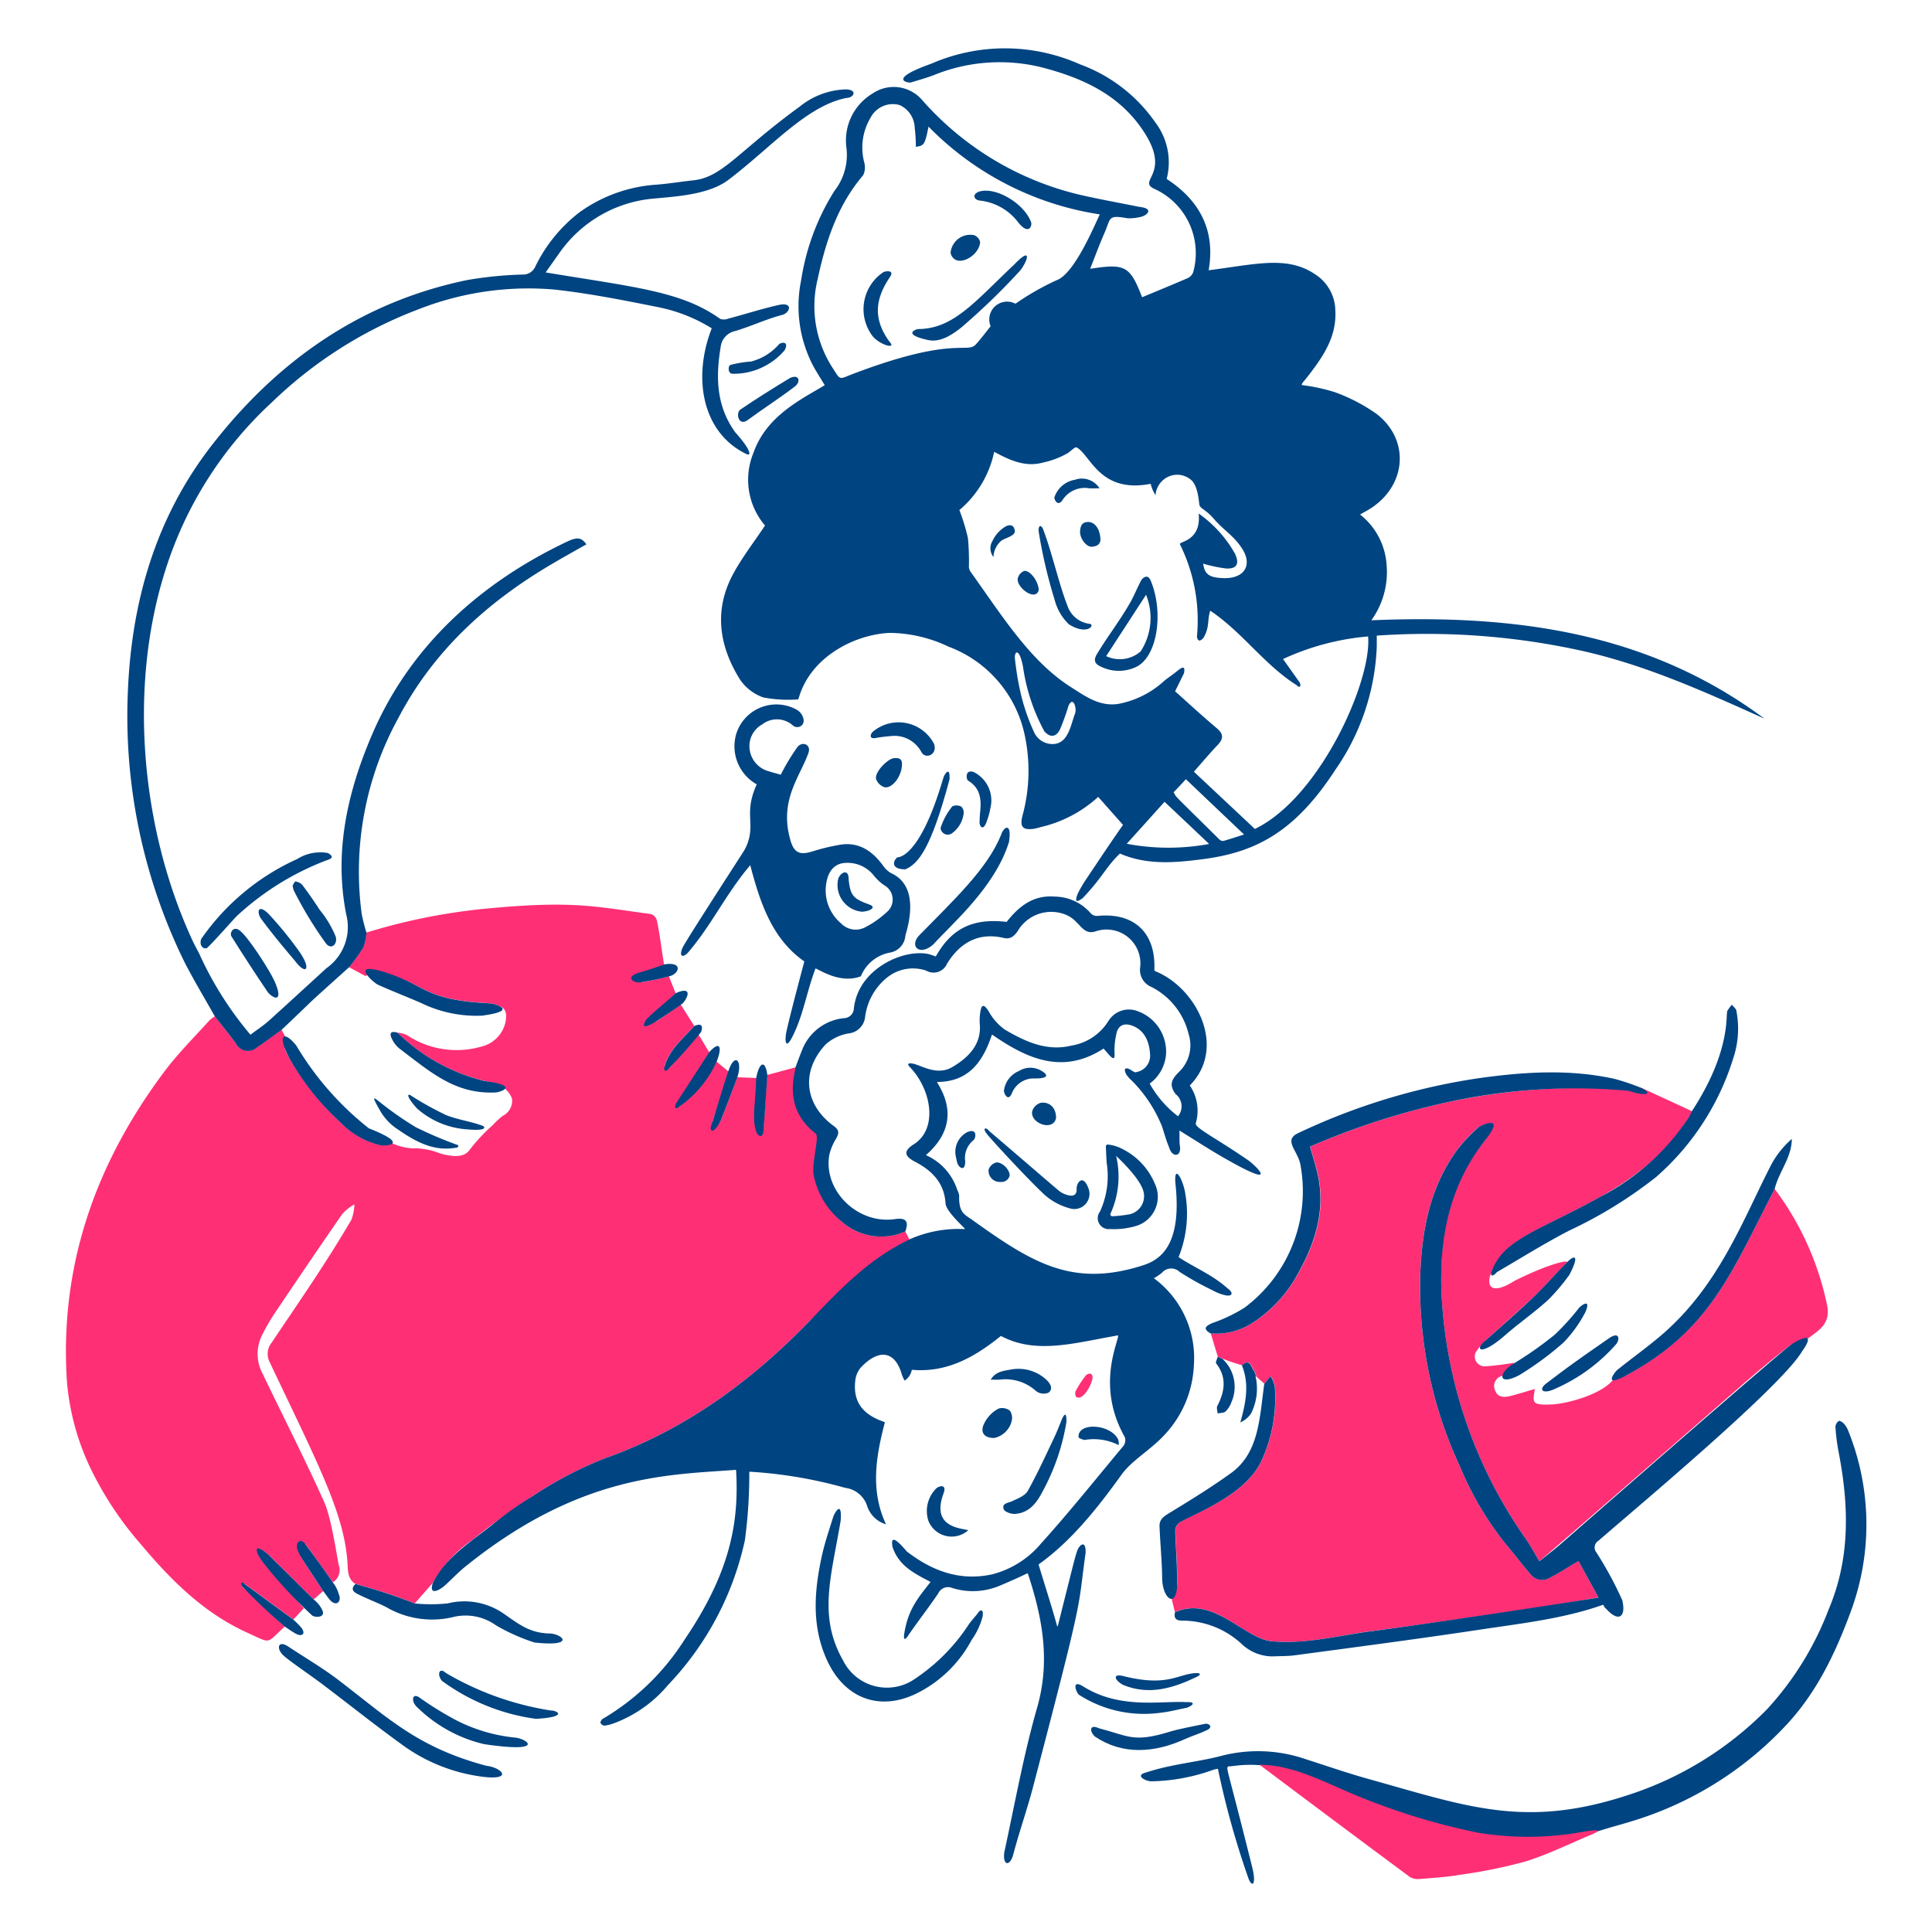 <svg xmlns="http://www.w3.org/2000/svg" viewBox="0 0 200 200" height="200" width="200"><path d="M79.414,111.28c.969-.249,2.137-.585,3.106-.825a3.454,3.454,0,0,1-.072.384,5.727,5.727,0,0,0,2.186,6.445c.372.286-.4,2.873-.177,4.331a7.988,7.988,0,0,0,2.73,4.891,6.136,6.136,0,0,0,6.525.961c.136.28.344.656.488.937a93.738,93.738,0,0,0-10.255,8.2c-6.113,6.344-13.01,11.422-21.423,14.394A40.239,40.239,0,0,0,55,154.966a73.486,73.486,0,0,0-6.028,4.395,13.527,13.527,0,0,0-4.187,4.523c-.616.7-1.233,1.4-1.849,2.1a53.458,53.458,0,0,0-6.149-2.018c-.768-.48-.768-1.305-.808-2.033-.281-5.141-2.983-10.224-8.094-20.991a1.86,1.86,0,0,1,.256-1.977c2.491-3.745,5.406-7.87,8.238-12.7a4.974,4.974,0,0,0,.312-1.593,5.281,5.281,0,0,0-1.248.985c-2.385,3.443-4.73,6.91-7.069,10.383a22.046,22.046,0,0,0-1.193,2.073,4.334,4.334,0,0,0-.008,4.067c2.141,4.461,4.4,8.871,6.42,13.385.728,1.626,1.374,6.085,1.481,6.485a1.476,1.476,0,0,1-.616,1.745c-.921-1.289-1.828-2.584-2.77-3.859-.112-.152-.424-.168-.641-.248a1.317,1.317,0,0,0-.1.689c.176.939.048.572,2.506,4.327-.328.3-.656.58-.985.876-5.858-5.8-4.466-4.54-5.6-5.267-.1.08-.193.168-.281.248.734,1.362-.492-.048,4.868,5.924-.361.384-.721.776-1.081,1.161-1.681-1.225-3.362-2.458-5.044-3.683-.088.08-.184.16-.272.232.16.3.649.576.881.777,1.3,1.126,2.233,2.3,3.554,3.4-2.017,1.809-1.3,1.82-3.9.641-4.509-2.045-7.894-5.428-11.032-9.175a35,35,0,0,1-5.075-7.605,25.722,25.722,0,0,1-2.562-9.286c-.767-11.969,3-22.55,10.1-32.031,1.409-1.88,3.1-3.556,4.683-5.315a3.2,3.2,0,0,1,.536-.385c.721.929,1.467,1.833,2.162,2.778a1.4,1.4,0,0,0,2.177.425c.874-.584,1.706-1.217,2.554-1.826.16.289.312.577.472.865-.432.817.014,1.49.385,2.145a28.208,28.208,0,0,0,5.243,6.565,8.26,8.26,0,0,0,4.187,2.37,3.49,3.49,0,0,0,1.145-.2,5.89,5.89,0,0,0,2.105.536,7.334,7.334,0,0,1,2.931.544c1.016.267,2.354.521,2.986-.352A17.8,17.8,0,0,1,51,116.483a8.4,8.4,0,0,1,1.041-.968,1.761,1.761,0,0,0,.977-1.634c-.031-.544-.769-1.224-.769-1.224l-.216-.313c-.624-.152-1.249-.318-1.881-.448a19.472,19.472,0,0,1-9.015-5,3.159,3.159,0,0,1,.977.248,9.272,9.272,0,0,0,7.677,1.209,3.35,3.35,0,0,0,2.562-2.666c.08-.6.112-1.233-.616-1.529a4.776,4.776,0,0,0-1.049-.305c-6.681-.323-6.556-1.834-10.2-2.858-.849-.238-1.777-.608-2.642.049-.576-.3-1.145-.617-1.721-.921a18.811,18.811,0,0,0,1.465-2.042,5.263,5.263,0,0,0,.328-1.537A62.2,62.2,0,0,1,50.41,94.052c8.871-.84,11.054-.226,17,.576a.969.969,0,0,1,.592.657c.312,1.5.5,3.13.753,4.643-.841.28-1.615.654-2.442.968a2.958,2.958,0,0,0-.777.353c.385.136.557.463.917.416.944-.123,1.865-.376,2.794-.584.232.576.46,1.152.692,1.737-1.04,1.008-1.393,1.585-2.625,2.954.6-.224.417.09.736-.112.828-.524,1.617-1.113,2.418-1.673.472.744.936,1.489,1.409,2.225-1.177,1.3-2.61,2.434-3.1,4.211.112.1.224.2.328.3,1.1-1.121,2.081-2.538,3.178-3.65.352.5.849,1.433,1.193,1.937-1.161,1.785-2.226,3.555-3.386,5.34l.24.208a21.792,21.792,0,0,0,2.081-1.953,27.717,27.717,0,0,0,1.769-2.706c.393.336.9.736,1.3,1.072-.592,1.906-1.289,3.755-1.881,5.66.112.048.232.1.344.152.8-.912.175.529,2.386-5.275.648.048,1.465.056,2.105.1-.029,1.27-.268,3.012-.248,4.267a4.042,4.042,0,0,0,.312,1.305l.521-.072C79.15,115.154,79.278,113.217,79.414,111.28Z" fill="#ff2f76"/><path d="M115.935,88.36c-1.5,1.441-1.769,2.425-3.866,4.627-.265.176-.993.736-.489-.5a13.575,13.575,0,0,1,.8-1.385c1.335-1.981,2.538-3.811,3.874-5.708-.808-.913-1.657-1.874-2.569-2.9a13.234,13.234,0,0,1-5.932,3.122,6.8,6.8,0,0,1-.745.184c-1.129.149-1.443-.2-1.177-1.3a17.65,17.65,0,0,0,.256-8.358,12.529,12.529,0,0,0-7.893-9.2,14.434,14.434,0,0,0-6.1-1.425c-3.595.16-8.164,2.452-9.4,6.717-.041.143-.136.272-.08.168a13.923,13.923,0,0,1-3.586-.2A4.844,4.844,0,0,1,76.6,70.339c-2.146-3.438-2.716-7.118-.753-10.831.928-1.754,2.178-3.339,3.347-5.108a7.3,7.3,0,0,1-1.209-7.493c1.343-3.859,4.954-5.56,7.389-7.029-.48-.824-1.041-1.633-1.449-2.514a13.333,13.333,0,0,1-.993-8.341,24.191,24.191,0,0,1,3.459-9.279,6.025,6.025,0,0,0,1.233-4.427,5.664,5.664,0,0,1,2.73-5.652,3.874,3.874,0,0,1,5.115.7,31.322,31.322,0,0,0,17.188,9.991c1.745.383,3.514.7,5.268,1.056,1.569.168.848.855.232,1.025a5.052,5.052,0,0,1-1.417.16c-2.114-.368-1.714-.048-2.426,1.569-.521,1.185-.961,2.4-1.465,3.659,3.587-.545,4.115-.352,5.38,2.946,1.6-.665,3.192-1.318,4.771-2a1.1,1.1,0,0,0,.52-.6,7.314,7.314,0,0,0-3.9-8.566c-2.068-.873,1.585-1.444-1.025-5.676-2.473-4.011-6.38-5.82-10.727-6.949a18.065,18.065,0,0,0-11.208.8c-.777.295-1.578.517-2.378.76-.208.064-2.562-.28,2.122-1.945a19.079,19.079,0,0,1,15.394.064,16.287,16.287,0,0,1,7.782,5.988,6.838,6.838,0,0,1,1.193,5.876c3.466,2.258,5.059,5.38,4.347,9.455,5.008-.644,8.161-1.532,11.055.44a4.529,4.529,0,0,1,2.058,3.7c.155,2.666-1.2,4.7-2.722,6.676-.876,1.132-.615.68-.769,1.065a19.306,19.306,0,0,1,3.435.737,18.3,18.3,0,0,1,4.3,2.233c3.537,2.707,3.125,7.5-.7,9.871-.3.184-.6.344-.985.56a7.256,7.256,0,0,1,2.754,5.292,8.519,8.519,0,0,1-1.585,5.66c14.626-.616,28.572,1.145,40.692,10.183-6.292-2.834-12.584-5.686-19.4-7.133A74.642,74.642,0,0,0,142.522,65.8c0,.408.006.785,0,1.153a23.913,23.913,0,0,1-4.283,12.729c-4.155,6.4-8.189,8.537-13.69,9.254C121.666,89.312,118.761,89.585,115.935,88.36ZM105.12,31.44a27.6,27.6,0,0,1,4.243-2.425c1.857-.64,3.914-5.652,4.491-6.821a31.411,31.411,0,0,1-17.732-9.086c-.377,1.857-.457,1.977-1.313,2.089a16.529,16.529,0,0,0-.12-1.985,2.657,2.657,0,0,0-1.57-2.338,2.593,2.593,0,0,0-2.994,1.3,6.03,6.03,0,0,0-.664,4.619,1.906,1.906,0,0,1-.1,1.337C86.7,21.246,85.48,25,84.642,28.9a11.753,11.753,0,0,0,1.513,9.126c.9,1.409.648,1.25,2.169.672C98.84,34.7,100.1,36.686,101.037,35.635c.59-.659,1.121-1.377,1.513-1.865A1.843,1.843,0,0,1,105.12,31.44Zm29.412,39.2c.208.417.008.617-.3.289-3.346-2.1-5.628-5.5-8.95-7.71-.328,1.025-.04,1.69-.7,2.81-.616.7-.68-.136-.672-.184a17.673,17.673,0,0,0-1.761-9.494c-.162-.32,2.225-.281,1.937-3.187a12.6,12.6,0,0,1,3.763,4.163c.482,1.032.192,1.587-.937,1.521a14.738,14.738,0,0,1-2.362-.5c.16,1.121.633,1.457,2.138,1.5,2.065.055,3.01-1.289,1.913-3.026-.849-1.345-1.883-1.888-2.938-3.106-.81-.936-1.321-1.033-1.473-1.369-.1-.225-.1-1.8-.777-2.562a2.2,2.2,0,0,0-2.321-.5,2.288,2.288,0,0,0-1.473,1.977,3.717,3.717,0,0,1-.5-1.177c-5.276,1.023-6.212-2.967-7.653-3.762-.185-.1-.568.344-.944.592a8.912,8.912,0,0,1-2.586.977c-1.817.489-3.419-.256-5.02-1.121a10.722,10.722,0,0,1-3.6,6.028A21.827,21.827,0,0,1,100.2,55.7a25.824,25.824,0,0,1,.1,3.042,1.206,1.206,0,0,0,.273.585c3.287,4.61,6.137,9.176,10.319,11.824,1.465.928,2.93,2.005,4.851,1.721a9.677,9.677,0,0,0,4.811-2.418c.344-.288.9-.648,1.353-1.024.978-.808.625.2.673.232-.464.944-.464.944-.937,1.9,1.417,1.265,2.844,2.583,4.331,3.835.722.607.67,1.1.064,1.737-.828.869-1.593,1.785-2.449,2.754,2.161,2.025,4.243,3.979,6.316,5.924,6.765-3.258,12.128-15.379,11.72-19.926a26.154,26.154,0,0,0-8.806,2.338C133.451,69.106,133.988,69.875,134.532,70.635Zm-9.358,16.732c-1.593-1.513-3.066-2.906-4.62-4.371-1.224,1.369-2.513,2.794-3.914,4.347A23.169,23.169,0,0,0,125.174,87.367Zm-3.683-5.348c.434.679-.53-.336,4.747,4.884a.528.528,0,0,0,.417.144c.722-.2,1.433-.448,2.129-.665-2.041-1.937-4.011-3.81-6.02-5.724C122.38,81.083,121.947,81.539,121.491,82.019Zm-10.9-8.9a24.067,24.067,0,0,1-.833,2.322c-.39.857-1.025.961-1.649.256a19.83,19.83,0,0,1-2.2-6.637c-.35-1.905-.856-1.753-.856-.992a30.729,30.729,0,0,0,.64,3.842,21.434,21.434,0,0,0,1.345,3.859,2.085,2.085,0,0,0,2.106,1.241c1.479-.141,1.719-2.064,2.137-3.13C111.511,73.278,111.068,71.972,110.588,73.117Z" fill="#004481"/><path d="M154.186,132.422c-.136.929.544,1.473,2.57.184,2.89-1.465,5.415-2.241,5.479-1.953-3.925,4.086-1.692,2.023-8.405,8.078A7.1,7.1,0,0,0,152.761,140a1.021,1.021,0,0,0,1.016,1.441,29.023,29.023,0,0,0,2.987-.377l-1.153,1.345a1.088,1.088,0,0,0-.841,1.537c.29.76.985.722,1.641.553.833-.215,1.649-.473,2.474-.713-.2,1.361-.432,1.71,1.761,1.6,1.665-.082,5.22-1.064,6.389-2.61a7.04,7.04,0,0,0,1.345-.424c8.905-4.843,10.962-10.94,15.338-19.269a30.2,30.2,0,0,1,5.38,11.832c.567,2.33-1.073,2.882-2.274,3.915a4.119,4.119,0,0,0-1.489.408c-1.659,1.3-3.29,2.642-4.875,4.027-6.307,5.509-20.318,17.708-21.111,18.348-.5-.832-.89-1.568-1.353-2.249a48.026,48.026,0,0,1-8.782-25.6c-.209-5.764.685-11.235,4.588-15.827a5.323,5.323,0,0,0,.6-1.425c-.072-.072-.144-.152-.216-.224a3.41,3.41,0,0,0-1.177.432,15.862,15.862,0,0,0-2.162,2.3c-2.774,3.792-3.637,8.19-3.818,12.769a43.975,43.975,0,0,0,4.107,20.03,32.723,32.723,0,0,0,4.595,7.837c.905,1.073,1.746,2.193,2.658,3.25a1.522,1.522,0,0,0,1.9.489c1.042-.525,2.025-1.169,3.106-1.81.641,1.161,1.313,2.394,2.082,3.787-2.242.368-4.347.755-6.461,1.065-5.667.831-11.328,1.675-17.012,2.409-3.442.445-6.845,1.4-10.367,1.049-2.911-.289-6.072-4.8-10.007-2.994-.144-.6-.3-1.209-.44-1.809.9-.5.68-1.377.672-2.138-.016-1.529-.153-3.058-.184-4.595a1.128,1.128,0,0,1,.521-.816c2.116-1.173,6.816-2.868,8.437-6.4a15.561,15.561,0,0,0,1.345-7.645,3.874,3.874,0,0,0-.432-1.065c-.216.272-.44.545-.656.817-.3-.264-.6-.537-.9-.8l.064-.008c-.064-.168-.128-.344-.192-.512-.352-.352-.376-1.409-1.281-.6a20.42,20.42,0,0,1-2.514-.88c-.248-.809-.488-1.617-.736-2.426a6.876,6.876,0,0,0,4.051-.9,14.036,14.036,0,0,0,5.187-5.635c1.768-3.228,2.727-6.622,1.761-10.328-.215-.824-.464-1.633-.7-2.465a76.051,76.051,0,0,1,13.5-4.435,65.266,65.266,0,0,1,20.014-1.4c.232.024.488-.168.729-.265q2.641,1.214,5.291,2.442a7.34,7.34,0,0,1-.344.673c-4.155,6.5-10.48,8.785-16.123,11.8-1.848.987-3.579,2.129-4.307,4.259A1.57,1.57,0,0,0,154.186,132.422Z" fill="#ff2f76"/><path d="M93.72,127.475a6.152,6.152,0,0,1-6.525-.961,8.3,8.3,0,0,1-2.97-4.9c-.2-1.381.635-3.947.208-4.275-2.233-1.719-2.735-3.986-2.113-6.6a.824.824,0,0,0,.008-.192c.224-.592.434-1.192.68-1.785a5.2,5.2,0,0,1,4.46-3.37,1.041,1.041,0,0,0,.92-.945c.4-4.186,5.252-6.316,7.862-5.652l.624.216c1.633-2.9,3.827-3.979,7.317-3.578.016,0,.024,0,.032-.016,1.249-1.585,2.738-2.786,4.964-2.6a4.992,4.992,0,0,1,3.714,1.713.854.854,0,0,0,.681.288c3.826-.39,6.092,1.745,5.916,5.6.024.04.048.072.072.112,4.275,1.7,7.474,7.873,3.618,11.816-.008.008-.016.032-.008.04a4.632,4.632,0,0,1,.609,3.883c-.137.481,1.9,1.419,5.427,3.843.712.489,3.629,3.294-2.7-.36-1.457-.842-2.866-1.762-4.427-2.722.032.64-.018,1.137.056,1.617.172,1.129-.809,1.209-1.113.144-.3-.7-.5-1.449-.737-2.178a14.328,14.328,0,0,0-3.074-4.691,4.032,4.032,0,0,1-.616-.672c-.4-.75.024-.761.44-.5.168.1.464.313.544.24a1.722,1.722,0,0,0,1.473-1.7c-.056-1.577-.664-2.689-1.881-3.122-.7-.248-1.306-.12-1.561.641a7.532,7.532,0,0,0-.248,2.065c.023.5.056.945-.448.448-.265-.3-.473-.536-.681-.776-4.2,2.722-7.885,1.089-11.512-1.425a.035.035,0,0,0-.056.016c-.907,2.7-2.337,4.843-5.628,4.867a.039.039,0,0,0-.032.056c1.746,2.774,1.361,5.292-1.129,7.485a.034.034,0,0,0,.008.056,5.905,5.905,0,0,1,3.147,3.419c.1.3.3.632.248.912-.008,1.626.561,1.784,1.369,2.362,6.164,4.411,10.351,7.043,17.668,4.691,1.721-.553,4.022-1.985,3.37-8.309-.242-2.346.758-.657.993.824a12.068,12.068,0,0,1-.673,6.613.029.029,0,0,0,.016.04c1.706,1.129,3.475,1.8,5.1,3.266.528.368.5.814-.264.672a4.776,4.776,0,0,1-1.329-.512,30.932,30.932,0,0,1-3.426-1.913,1.256,1.256,0,0,0-1.826.088,5.952,5.952,0,0,1-.84.568,10.247,10.247,0,0,1,4.139,9.039,11.189,11.189,0,0,1-2.914,7.044c-1.513,1.684-3.467,2.72-4.564,4.243-2.53,3.515-5.211,6.885-8.574,9.287-.016.008-.016.024-.016.04.657,2.185,1.337,4.253,1.914,6.356a.039.039,0,0,0,.072,0c1.638-6.54,1.71-6.855,1.969-7.685.253-.81.977-1.265.905.136-.872,6.143.035,3.334-5.436,24.2-.615,2.346-1.432,4.643-2.049,6.989-.344,1.305-1.137,1.16-.921-.257,1.089-5,1.987-10.054,3.394-14.954,1.387-4.827.546-9.305-.96-13.858-.034-.1-.019.022-2.93,1.257a7.159,7.159,0,0,1-4.892.232,1.124,1.124,0,0,0-1.465.569c-.964,1.423-2.02,2.783-3,4.195-.066.1-.762,1.26-.464-.32.427-2.265,1.321-3.355,2.65-5.036a.039.039,0,0,0-.008-.056c-1.739-.912-3.259-1.673-3.907-3.611-.064-.48-.264-1.593,1.489.481,2.626,2.017,5.507,3.1,8.862,2.353a9.75,9.75,0,0,0,5.036-3.194c2.952-3.267,5.7-6.722,8.525-10.095a1.014,1.014,0,0,0,.137-.912c-3.063-5.389-.556-10.02-.7-10.528-4.431.765-8.459,2.007-12.1.072a.036.036,0,0,0-.04,0c-2.65,2.13-5.524,3.819-9.207,3.491a1.7,1.7,0,0,1-.744,1.121,3.746,3.746,0,0,1-.368-.889c-.717-2.139-2.258-2.386-4.043-.6a2.437,2.437,0,0,0-.689,1.409c-.276,2.187.649,3.57,3.026,4.371.016.008.032.024.024.04-.912,3.49-1.529,7.012.12,10.543a2.912,2.912,0,0,1-1.953-1.905,2.733,2.733,0,0,0-2.257-1.866,46.769,46.769,0,0,0-9.9-1.673.037.037,0,0,0-.04.032,52.011,52.011,0,0,1-.457,7.061,31.266,31.266,0,0,1-7.949,14.978,13.405,13.405,0,0,1-5.564,3.955,5.006,5.006,0,0,1-1.017.264.523.523,0,0,1-.416-.288c-.039-.1.112-.353.24-.424a25.076,25.076,0,0,0,8.454-8.182c4.568-6.732,5.686-11.873,5.34-17.556,0-.024-.016-.04-.04-.032-6.822.525-16.067.383-28.028,10.047-.744.6-1.393,1.313-2.113,1.953-.513.456-1.657,1.073-1.217-.28,1.385-2.778,4.107-4.354,6.4-6.236a34.74,34.74,0,0,1,3.859-2.714A40.131,40.131,0,0,1,62.522,151c8.415-2.968,15.31-8.05,21.423-14.394,2.675-2.776,5.354-5.595,8.758-7.537.464-.265.953-.512,1.425-.761a12.445,12.445,0,0,1,5.716-1.072.037.037,0,0,0,.024-.064c-.561-.574-1.941-1.874-1.985-2.594-.133-2.161-1.434-3.418-3.187-4.331-1.105-.576-1.175-1.111-.088-1.8,2.517-1.6,1.82-5.686-.448-8.014-.32-.328-.072-.4.328-.328.865.16,2.5,1.3,4.091.36,1.65-.968,3.028-2.337,2.85-4.435a5.388,5.388,0,0,1,.088-1.449c.166-.876.608-.256.849.144a5.737,5.737,0,0,0,1.649,1.857c2.122,1.248,4.347,2.282,6.9,1.658a5.538,5.538,0,0,0,3.818-2.53,2.486,2.486,0,0,1,3.018-1.041,4.454,4.454,0,0,1,2.955,4.475,4.16,4.16,0,0,1-1.674,3.018c-.016.016-.008.032.008.056a11.067,11.067,0,0,0,2.906,3.339,1.615,1.615,0,0,0-.248-2.3c-.768-1.009-.321-1.618.36-2.3a3.807,3.807,0,0,0,.993-3.89,7.422,7.422,0,0,0-3.843-4.892,1.905,1.905,0,0,1-1.184-1.993,3.5,3.5,0,0,0-4.547-3.787c-1.5.52-1.624-1.132-3.211-1.729a4.017,4.017,0,0,0-4.915,1.721c-.366.522-.76.871-1.425.713-2.656-.632-4.582.519-5.9,2.682a1.512,1.512,0,0,1-2.138.7,4.276,4.276,0,0,0-4.059.713,6.242,6.242,0,0,0-2.273,4.083,1.915,1.915,0,0,1-1.7,1.7,4.735,4.735,0,0,0-2.362,1.12c-2.614,2.774-2.236,6.256.833,8.478.576.417.522.754.232,1.281a5.8,5.8,0,0,0-.7,1.657c-.688,3.718,2.93,7.27,6.805,6.685C93.784,126.042,94.1,126.418,93.72,127.475Z" fill="#004481"/><path d="M37.937,96.541a5.474,5.474,0,0,1-.328,1.537,18.811,18.811,0,0,1-1.465,2.042c-5.447,4.91-2.228,1.97-7,6.492-.848.609-1.687,1.244-2.554,1.826a1.393,1.393,0,0,1-2.177-.425c-.688-.945-1.441-1.857-2.162-2.778-1.048-1.865-2.153-3.7-3.13-5.595a57.753,57.753,0,0,1-5.892-27.868c.36-9.478,2.89-18.26,8.79-25.8C28.8,37.293,37.407,31.256,48.36,28.991a39.954,39.954,0,0,1,5.724-.569,1.385,1.385,0,0,0,1.329-.824,15.791,15.791,0,0,1,4.547-5.6,15.328,15.328,0,0,1,8.006-2.882c1.273-.1,2.538-.313,3.811-.449,3.025-.321,4.6-2.958,10.983-7.613a7.985,7.985,0,0,1,4.764-1.8c1.272.011.92.857.088.889-4.151.812-7.905,5.242-12.241,8.5-2.037,1.532-5.5,1.7-7.693,1.914a13.286,13.286,0,0,0-9.855,5.756c-.456.632-.9,1.273-1.337,1.889,9.334,1.547,14.078,1.957,18.053,4.8a1.115,1.115,0,0,0,.792,0c1.756-.463,3.488-1.028,5.26-1.425,1.569-.351,1.2.81.376,1.025-1.665.434-3.234,1.186-4.883,1.673A1.9,1.9,0,0,0,74.6,35.939c-.518,3.115-.449,6.117,1.521,8.823,1.673,1.865,1.65,2.479,1.168,2.249-4.535-2.162-5.651-7.773-3.61-13.025A16.721,16.721,0,0,0,68.15,31.8c-3.57-.715-7.157-1.431-10.775-1.826a31.086,31.086,0,0,0-14.026,2.034,44.439,44.439,0,0,0-15.195,9.63A39.875,39.875,0,0,0,17.307,58.451c-4.2,12.607-2.645,27.62,2.674,39.027.19.409.608,1.169.608,1.169a35.79,35.79,0,0,0,5.34,8.47c.68-.521,1.344-.946,1.929-1.473,1.895-1.708,5.846-5.338,5.94-5.42a5.219,5.219,0,0,0,2.042-5.572c-1.279-6.461.127-12.7,2.714-18.693C42.5,66.822,49.763,60.319,58.68,56.081c1.128-.536,1.521-.416,2.025.265-1.185.672-2.377,1.338-3.546,2.025C50.47,62.3,44.892,67.352,41.252,74.3a33.043,33.043,0,0,0-3.811,20.3A17.65,17.65,0,0,0,37.937,96.541Z" fill="#004481"/><path d="M121.635,166.91c3.936-1.805,7.146,2.727,10.007,2.994,3.516.329,6.917-.6,10.367-1.048,5.677-.731,21.231-3.1,23.473-3.475-.769-1.393-1.441-2.626-2.082-3.786-1.081.64-2.064,1.284-3.106,1.809a1.52,1.52,0,0,1-1.9-.489c-.914-1.063-1.761-2.185-2.658-3.25a32.85,32.85,0,0,1-4.595-7.837,43.936,43.936,0,0,1-4.107-20.03c.177-4.571,1.037-8.969,3.818-12.769a16.8,16.8,0,0,1,2.162-2.3c.282-.262,2.905-1.449.793,1.217-3.741,4.722-4.8,10.063-4.588,15.827a48.085,48.085,0,0,0,8.782,25.6c.463.681.849,1.409,1.353,2.25.8-.641,1.53-1.193,2.218-1.794,6.305-5.509,22.1-19.292,23.768-20.582.375-.29,2.986-1.841,1.2.657-2.2,3.7-16.876,15.947-21.062,19.589a.812.812,0,0,0-.217,1.217,38.151,38.151,0,0,1,2.674,4.939c.417,1.73-.36,2.37-1.7.857-.12-.056-.184-.248-.272-.384-4.1,1.449-8.4,1.921-12.649,2.562-6.42.968-12.855,1.812-19.293,2.673-.729.1-1.465.072-2.2.112a4.652,4.652,0,0,1-3.3-1.3,9.06,9.06,0,0,0-6-2.4C121.931,167.782,121.459,167.679,121.635,166.91Z" fill="#004481"/><path d="M127.167,182.857c-.5.112-1,.216-1.5.328a19.842,19.842,0,0,1-6.541,1.217c-.688-.071-1.609-.632-.5-.912,2.738-.9,5.244-1.05,7.83-1.73a15.137,15.137,0,0,1,8.6.313c2.185.7,4.356,1.456,6.565,2.073,10.3,2.874,16.29,5.2,27.027,1.641a35.414,35.414,0,0,0,14.282-8.854,32.01,32.01,0,0,0,6.356-10.287c2.3-5.4,2.113-10.9,1.017-16.491a20.781,20.781,0,0,1-.3-2.466.814.814,0,0,1,.352-.593c.08-.055.4.136.536.289a2.4,2.4,0,0,1,.44.736,25.929,25.929,0,0,1,.273,18.669c-1.6,4.356-3.577,8.5-6.8,11.9a36.147,36.147,0,0,1-15.683,9.783c-1.234.387-2.6.735-3.883,1.161-.44.04-.872.047-1.3.12a31.519,31.519,0,0,1-11.056.072,63.408,63.408,0,0,1-14.794-4.851C131.241,181.842,128.24,182.841,127.167,182.857Z" fill="#004481"/><path d="M84.425,100.248c-.92,2.386-1.278,4.969-2.473,7.221-.524.987-.7.5-.609-.24-.016-.392,1.3-5.372,1.922-7.7-3.315-2.313-4.564-6.012-5.6-9.966-2.53,2.986-3.961,6.142-6.413,9.014-.409.479-1.016.624-.624-.4.12-.393,4.344-6.916,6.34-10.023a4.426,4.426,0,0,0,.441-.929c.737-2.083-.4-3.1.928-6.028a4.519,4.519,0,0,1-2.073-5.372,4.354,4.354,0,0,1,6.188-2.37,1.444,1.444,0,0,1,.592.609c.537,1.041-.5,1.488-.984,1.017a2.48,2.48,0,0,0-3.146-.1A2.578,2.578,0,0,0,77.6,77.56a2.7,2.7,0,0,0,2.049,2.3c.392.128.793.224,1.177.336a22.376,22.376,0,0,1,1.737-2.882c.49-.591,1.441-.264,1.121.641-.876,2.479-3.056,4.89-1.857,9.038.384,1.329,1,1.548,2.305,1.137a21.371,21.371,0,0,1,2.778-.673c2.026-.349,3.423.661,4.547,2.21a2.508,2.508,0,0,0,.817.736c3.17,1.441,1.545,6,1.449,6.461A1.915,1.915,0,0,1,92.191,98.6a4.031,4.031,0,0,0-3.074,2.466C87.035,101.857,84.978,100.472,84.425,100.248Zm1.049-8.206a4.467,4.467,0,0,0,1.593,3.547,2.1,2.1,0,0,0,2.49.408,10.3,10.3,0,0,0,2.378-1.7,1.692,1.692,0,0,0-.417-2.666,5.2,5.2,0,0,1-1.064-1,3.47,3.47,0,0,0-2.938-1.305C86.21,89.392,85.548,90.442,85.474,92.042Z" fill="#004481"/><path d="M130.393,182.689c2.754.016,5.2,1.089,7.67,2.154a69.385,69.385,0,0,0,14.794,4.851,31.729,31.729,0,0,0,11.055-.072c2.72-.454.913.264.665.368-2.234.937-4.426,2.022-6.733,2.73a52.9,52.9,0,0,1-6.732,1.361c-1.385.234-2.786.328-4.187.432a1.59,1.59,0,0,1-.985-.216Q138.148,188.519,130.393,182.689Z" fill="#ff2f76"/><path d="M169.853,112.6c1.272.584.7.968-1.265.32a61.509,61.509,0,0,0-19.478,1.345,76.132,76.132,0,0,0-13.5,4.435c.24.832.494,1.649.7,2.465.953,3.7.008,7.093-1.761,10.328a13.985,13.985,0,0,1-5.187,5.636,6.9,6.9,0,0,1-4.051.9c-.921-.528-.368-.807.184-1.065a15.965,15.965,0,0,0,3.346-1.6,15.06,15.06,0,0,0,5.8-14.674c-.22-1.549-1.875-2.642-.248-3.394a66.165,66.165,0,0,1,18.645-5.676c4.707-.658,9.427-.977,14.13.072A23.882,23.882,0,0,1,169.853,112.6Z" fill="#004481"/><path d="M154.362,131.774c1.143-3.519,4.949-4.332,11.352-7.91a24.278,24.278,0,0,0,9.078-8.149c.136-.217.232-.449.344-.673,4.119-6.293,3.48-10.056,3.683-10.407a7.232,7.232,0,0,1,.456-.632c.16.208.426.392.472.624a9.7,9.7,0,0,1-.352,5.02,26.847,26.847,0,0,1-7.957,12.2,45.92,45.92,0,0,1-9.023,5.556c-2.545,1.321-4.979,2.842-7.461,4.291C154.37,132.358,154.328,131.877,154.362,131.774Z" fill="#004481"/><path d="M101.717,167.359a7.521,7.521,0,0,1-1.144,2.425,12.955,12.955,0,0,1-5.692,5.524c-3.867,1.889-7.476.488-9.271-3.45-1.584-3.475-1.335-7.037-.568-10.624.3-1.425.781-2.827,1.217-4.219.095-.3.928-1.873.768.393-.97,5.8-2.369,9.882.248,14.482a5.066,5.066,0,0,0,7.47,1.881,19.653,19.653,0,0,0,5.547-5.62c.266-.375.577-.712.873-1.073C101.525,166.5,101.845,166.6,101.717,167.359Z" fill="#004481"/><path d="M183.71,123.1c-4.41,8.435-6.55,14.538-15.338,19.269-2.53,1.362-1.192-.359-.953-.552,1.535-1.241,3.156-2.384,4.651-3.675,6.016-5.191,8.463-12.158,11.376-17.74a9.58,9.58,0,0,1,2.041-2.5C185.479,119.862,184.127,121.319,183.71,123.1Z" fill="#004481"/><path d="M130.874,143.27c.216-.272.44-.545.656-.817a3.64,3.64,0,0,1,.432,1.065,15.525,15.525,0,0,1-1.345,7.645c-1.582,3.452-6.244,5.215-8.437,6.4a1.1,1.1,0,0,0-.521.816c.034,1.529.168,3.058.184,4.595.289,3.843-1.514,2.786-1.537.377-.017-1.786-.207-3.563-.272-5.348-.024-.656.361-.976.913-1.313,2.2-1.343,4.408-2.694,6.492-4.2C130.32,150.4,130.378,146.886,130.874,143.27Z" fill="#004481"/><path d="M48.312,183.642a17.911,17.911,0,0,1-6.756-3.082c-2.812-2.031-5.523-4.205-8.294-6.293-1.2-.905-3.487-2.441-4-2.97-.69-.719-.429-1.517.577-.848,1.723,1.146,3.523,2.192,5.163,3.442,5.172,3.941,8.181,6.986,15.331,8.9C52.259,183.017,53.439,184.733,48.312,183.642Z" fill="#004481"/><path d="M36.792,163.972a57.809,57.809,0,0,1,6.149,2.018,16.815,16.815,0,0,0,3.41-.008,7.135,7.135,0,0,1,5.828,1.088c1.594,1.112,2.69,1.98,4.691,2.026,1.337.03,2.81,1.409-1.537.936a19.811,19.811,0,0,1-3.987-1.777A5.385,5.385,0,0,0,46.9,167.4a9.4,9.4,0,0,1-6.932-1.041c-.912-.459-1.875-.814-2.786-1.265C36.752,164.878,36.16,164.613,36.792,163.972Z" fill="#004481"/><path d="M114.478,118.693a.2.2,0,0,1,.232-.208,4.153,4.153,0,0,1,1.561.5,7.029,7.029,0,0,1,3.267,3.53,3.15,3.15,0,0,1-2.042,4.427,7.977,7.977,0,0,1-2.593.289,1.131,1.131,0,0,1-1.033-1.81,8.753,8.753,0,0,0,.7-4.987C114.521,119.918,114.516,119.405,114.478,118.693Zm1.065.968a9.286,9.286,0,0,1-.576,5.957.2.2,0,0,0,.2.288,14.24,14.24,0,0,0,1.553-.168,1.922,1.922,0,0,0,1.609-2.538C117.854,121.76,115.575,119.7,115.543,119.661Z" fill="#004481"/><path d="M95.1,96.886c3.633-3.716,7.085-6.92,8.518-10.424.272-.912,1.161-1.393.832.7-1.457,4.707-5.908,8.462-7.845,10.615C95.233,98.991,94.128,98.006,95.1,96.886Z" fill="#004481"/><path d="M21.47,98.1c-.247.233-.913-.081-.641-.9A24.205,24.205,0,0,1,30.78,88.92a4.471,4.471,0,0,1,3.162-.616c.9.52.056.672-.32.824a28.611,28.611,0,0,0-9.1,5.692C24.232,95.093,22.275,97.339,21.47,98.1Z" fill="#004481"/><path d="M50.106,180.552a14.632,14.632,0,0,1-6.8-3.707,2.079,2.079,0,0,1-.432-.5c-.29-.608-.008-1.041.592-.585a34.522,34.522,0,0,0,3.643,2.258,17,17,0,0,0,6.292,1.865C54.7,180.062,56.406,181.488,50.106,180.552Z" fill="#004481"/><path d="M102.414,117.1c.616.5,5.389,4.628,7.189,6.156a2.311,2.311,0,0,0,.664.376c.589.229,1.222.272,1.185-.56-.028-.625.67-1.643,1.257.032a1.573,1.573,0,0,1-2.009,1.969,6.4,6.4,0,0,1-2.57-1.393c-1.912-1.778-5.836-6.068-5.98-6.316C101.677,116.779,102.038,116.619,102.414,117.1Z" fill="#004481"/><path d="M124.974,179.087c-.833.407-1.482.568-2.33.952-3.167,1.436-6.452,1.654-9.311-.28-.544-.512-.592-1.321.433-.848,3.009.782,3.553,1.5,7.173.4,1.209-.368,2.473-.577,3.714-.841C125.086,178.318,125.662,178.75,124.974,179.087Z" fill="#004481"/><path d="M55.485,177.934A21.193,21.193,0,0,1,45.751,174c-.521-.608-.313-1.473.416-.808a30.737,30.737,0,0,0,10.823,3.874C57.7,177.061,58.864,177.742,55.485,177.934Z" fill="#004481"/><path d="M93.72,89.993c-1.5,0-1.3-.849-.833-1.241.008-.024,2.27.3,4.756-8.19.153-.525.744-1.281.648.128C96.386,87.839,95.065,89.425,93.72,89.993Z" fill="#004481"/><path d="M156.764,141.116a38.108,38.108,0,0,0,4.178-2.946,24.708,24.708,0,0,0,2.522-2.786c.424-.424,1.233-.888.649.457a13.418,13.418,0,0,1-2.258,3.138,32.132,32.132,0,0,1-4.587,3.378C155.05,143.526,155.026,142.141,156.764,141.116Z" fill="#004481"/><path d="M127.167,182.737c-.207.664-.44-1.055,2.458,10.543.456,1.828,0,2.162-.377,1.193a88.268,88.268,0,0,1-3.178-11.408C125.492,183.065,125.279,183.157,127.167,182.737Z" fill="#004481"/><path d="M110.4,147.177a22.633,22.633,0,0,1-2.489,7.253c-.6,1.16-1.394,2.2-2.85,2.289-.393.023-1.072-.216-1.161-.488-.207-.633.465-.631.889-.833.585-.278,1.327-.561,1.609-1.065.989-1.771,1.833-3.626,2.706-5.459.32-.673.584-1.377.872-2.066C110.259,146.256,110.4,146.312,110.4,147.177Z" fill="#004481"/><path d="M122.884,176.781c-.913.176-1.817.425-2.738.52a12.434,12.434,0,0,1-8.438-1.849c-.288-.192-.858-1.677.425-.872,3.819,2.395,8.041,1.471,10.687,1.625C123.605,176.165,123.741,176.421,122.884,176.781Z" fill="#004481"/><path d="M153.83,138.731c1.633-1.473,3.3-2.915,4.891-4.435,1.216-1.161,2.322-2.449,3.514-3.643.841-.841,1.253-.64.228,1.313a20.235,20.235,0,0,1-2.2,2.6c-1.426,1.3-3.033,2.411-4.483,3.682C153.283,140.438,152.517,139.739,153.83,138.731Z" fill="#004481"/><path d="M160.07,143.214c2.75-2.095,3.658-2.7,6.452-4.651,1.2-.837,1.162.184.761.608a17.963,17.963,0,0,1-6.212,4.555C159.71,144.4,159.2,143.873,160.07,143.214Z" fill="#004481"/><path d="M28.419,101.569c.919,2.07.064,1.977-.673,1.177q-1.945-2.871-3.794-5.82c-.192-.305.141-1.045.76-.673C25.589,96.78,27.942,100.5,28.419,101.569Z" fill="#004481"/><path d="M95.385,77.856a3.16,3.16,0,0,0-2.826-1.681,17.04,17.04,0,0,0-1.793.2c-.881.209-.689-.432-.32-.7a4.135,4.135,0,0,1,6.244,1.329C97.082,78.113,95.817,78.649,95.385,77.856Z" fill="#004481"/><path d="M30.292,91.666c.08-.112.216-.432.3-.416a1.2,1.2,0,0,1,.7.352q.947,1.261,1.8,2.586a10.576,10.576,0,0,1,1.665,2.786c.2.744-.432,1.385-1,.712a40.312,40.312,0,0,1-3.362-5.54A4.017,4.017,0,0,1,30.292,91.666Z" fill="#004481"/><path d="M82.28,40.014c-1.6,1.217-3.29,2.3-4.9,3.483-.849.624-1.233-.561-.8-1.057,1.7-1.161,3.45-2.25,5.22-3.322C82.776,38.7,82.9,39.541,82.28,40.014Z" fill="#004481"/><path d="M27.266,161.8c-1.009-1.329-.969-2.114.456-.921,1.593,1.561,3.17,3.138,4.755,4.707a2.943,2.943,0,0,1,.929,1.193c.24.665-.752.7-1.089.456A48.267,48.267,0,0,1,27.266,161.8Z" fill="#004481"/><path d="M75.827,38.693c-.512-.036-.456-.808-.224-.912a11.428,11.428,0,0,1,2.13-.353,5.7,5.7,0,0,0,2.906-1.785c.175-.193,1.1-.4.592.609A6.946,6.946,0,0,1,75.827,38.693Z" fill="#004481"/><path d="M100.236,158.408a2.584,2.584,0,0,1-4.146-1.024,3.308,3.308,0,0,1,.8-3.275c.352-.336,1.144-.48.793.465-.83,2.231-.068,3.344,1.985,3.714C99.812,158.314,99.956,158.344,100.236,158.408Z" fill="#004481"/><path d="M123.845,173.611c-2.41,1.144-4.876,1.913-7.55.824-.9-.448-1.3-1.329.241-.864,4.432,1.05,5.439-.309,7.293-.376C124.189,173.182,124.469,173.314,123.845,173.611Z" fill="#004481"/><path d="M102.558,142.821c.528-.88,1.4-.912,2.137-1.056a4.25,4.25,0,0,1,3.675,1.113c.376.376.689.929.152,1.3a1.305,1.305,0,0,1-1.241-.152,4.711,4.711,0,0,0-3.762-1.209C103.207,142.839,102.878,142.821,102.558,142.821Z" fill="#004481"/><path d="M30.484,99.407C29.291,98,28.11,96.581,27.018,95.092c-.425-.578-.369-1.592.752-.52a37.694,37.694,0,0,1,3.266,4.011C32.221,100.3,31.733,101.065,30.484,99.407Z" fill="#004481"/><path d="M33.454,164.705c-2.2-3.366-2.38-3.543-2.65-4.263-.262-.7.288-1.377.873-.5.945,1.273,1.881,2.554,2.77,3.859a3.437,3.437,0,0,1,.632,1.257c.288.6-.152,1.305-.84.656C33.83,165.253,33.958,165.353,33.454,164.705Z" fill="#004481"/><path d="M29.491,168.391a59.392,59.392,0,0,1-4.435-4.179c-.1-.352-.136-.568.272-.232,1.682,1.225,3.363,2.458,5.044,3.683a9.926,9.926,0,0,1,.857.872c.488.745-.118.844-.545.617S29.884,168.647,29.491,168.391Z" fill="#004481"/><path d="M102.934,148.858c-.9.016-1.425-.425-1.161-1.249a3.429,3.429,0,0,1,1.6-1.793,1.3,1.3,0,0,1,1.168.216,1.363,1.363,0,0,1,.16,1.177A2.377,2.377,0,0,1,102.934,148.858Z" fill="#004481"/><path d="M79.438,111.288c-.136,1.937-.264,3.874-.4,5.812-.112.856-.665.464-.785-.056-.423-1.271-.033-2.955.024-5.4C78.517,110.175,79.182,109.462,79.438,111.288Z" fill="#004481"/><path d="M126.054,140.452l.5.216a3.957,3.957,0,0,1,.92,4.491,2.527,2.527,0,0,1-.6.953c-.186.166-.545.144-.825.208-.016-.264-.136-.576-.032-.777.778-1.5,1-2.967-.12-4.4C125.808,141.019,126,140.692,126.054,140.452Z" fill="#004481"/><path d="M74.194,109.887a11.567,11.567,0,0,1-3.85,4.659c-.433.32-.561.2-.361-.32,1.161-1.786,2.314-3.571,3.475-5.356C74.651,107.613,74.715,108.574,74.194,109.887Z" fill="#004481"/><path d="M76.34,111.5c-.577,1.513-1.137,3.026-1.745,4.531-.793,1.561-1.353,1.153-.793-.024.592-1.905.953-3.207,1.585-5.1C76.058,108.9,76.892,109.767,76.34,111.5Z" fill="#004481"/><path d="M101.4,85.166c.016-.369.024-.745.064-1.113.143-1.3.021-2.482-1.249-3.242-.175-.106-.361-1.166.545-.905a3.274,3.274,0,0,1,1.777,3.7,7.856,7.856,0,0,1-.44,1.554C101.8,85.926,101.469,85.686,101.4,85.166Z" fill="#004481"/><path d="M128.56,141.34c.9-.8.929.249,1.281.6.064.168.128.344.192.512l-.064.008a5.692,5.692,0,0,1-.472,3.883,2.652,2.652,0,0,1-1.1.905C128.96,145.247,129.361,143.31,128.56,141.34Z" fill="#004481"/><path d="M98.587,83.468a1.074,1.074,0,0,1,.937.04.9.9,0,0,1,.216.825A2.973,2.973,0,0,1,98.6,86.222a.749.749,0,0,1-1.233-.5A6.879,6.879,0,0,1,98.587,83.468Z" fill="#004481"/><path d="M93.376,79.049c.016,1.273-.986,2.574-1.786,2.45a1.367,1.367,0,0,1-.9-.865c-.16-.7,1.176-2.059,1.825-2.145C93.135,78.407,93.37,78.633,93.376,79.049Z" fill="#004481"/><path d="M112.253,149.066c-.225-.063-.593-.184-.6-.3-.106-1.562,3.3-1.364,4.083.224.088.176.1.632.056.6A5.714,5.714,0,0,0,112.253,149.066Z" fill="#004481"/><path d="M69.359,110.471c-.328.5-.725.5-.568-.056.5-1.774,1.921-2.906,3.1-4.211.68-.288.921-.067.688.625A47.774,47.774,0,0,1,69.359,110.471Z" fill="#004481"/><path d="M68.054,105.652c-.321.206-2.073,1.3-1.121-.152,1.337-1.3,1.962-1.674,3-2.682,1.642-.737,1.4.264.777,1.016C70.664,103.907,68.884,105.119,68.054,105.652Z" fill="#004481"/><path d="M69.243,101.081a27.408,27.408,0,0,1-2.794.584c-.865.2-1.87-.546-.2-1,.856-.233,2.586-.856,2.618-.848C70.72,99.56,70.335,100.822,69.243,101.081Z" fill="#004481"/><path d="M106.857,111.64a2.44,2.44,0,0,0-2.089,1.489c-.408,1.017-.841.056-.841-.216a2.549,2.549,0,0,1,1.553-2.042,2.235,2.235,0,0,1,2.45.056C108.026,110.983,109.163,111.7,106.857,111.64Z" fill="#004481"/><path d="M98.915,119.533a2.3,2.3,0,0,1,1.233-2.345c1.105-.441.833.689.649.824a2.364,2.364,0,0,0-.881,2.2c.022,1.129-.691.7-.84.1C98.994,119.99,98.931,119.637,98.915,119.533Z" fill="#004481"/><path d="M109.323,115.731c-.278,1.432-2.683.572-2.474-.681a1.325,1.325,0,0,1,.857-.88C108.49,114.025,109.323,114.522,109.323,115.731Z" fill="#004481"/><path d="M103.583,122.351a1.156,1.156,0,0,1-1.241-1.289,1.169,1.169,0,0,1,.776-.72c.633-.087,1.511.838,1.385,1.409A.857.857,0,0,1,103.583,122.351Z" fill="#004481"/><path d="M111.524,144.663c-.2.024-.265-.473-.184-.633a9.742,9.742,0,0,1,1.081-1.657c.071-.089.581-.409.672.128S112.229,144.9,111.524,144.663Z" fill="#ff2f76"/><path d="M157.052,140.9c-.1.064-.192.12-.288.184C156.852,141.02,156.956,140.964,157.052,140.9Z" fill="#ff2f76"/><path d="M30.668,108.23a31.266,31.266,0,0,0,7.525,8.581c4.467,1.754,1.593,1.818,1.241,1.754a8.285,8.285,0,0,1-4.187-2.37A26.784,26.784,0,0,1,30,109.63C28.661,107.164,29.331,106.572,30.668,108.23Z" fill="#004481"/><path d="M49.906,105.139a13.083,13.083,0,0,1-6.221-1.264c-1.505-.673-3.059-1.255-4.563-1.938-.457-.207-3.2-2.6,1.025-1.193,3.983,1.328,3.894,2.8,10.559,3.122C51.058,103.884,53.932,104.6,49.906,105.139Z" fill="#004481"/><path d="M51.347,113.089c-4.2.213-6.719-2.058-10.023-4.563a2.822,2.822,0,0,1-.753-.985c-.312-.624-.072-.841.584-.632a19.554,19.554,0,0,0,9.007,5C53.98,112.416,51.651,113.073,51.347,113.089Z" fill="#004481"/><path d="M99.516,33.9c-1.008.8-2.2,1.568-3.443,1.3-2.753-.6-1.232-1.135-1.008-1.137,3.646-.023,5.856-2.839,9.975-6.725,1.617-1.7,1.532-.67.616.617A69.9,69.9,0,0,1,99.516,33.9Z" fill="#004481"/><path d="M47.136,118.821c-2.25.384-4.129-.644-5.9-1.873a5.672,5.672,0,0,1-1.785-1.794c-1.054-1.811-.777-1.557-.28-1.184a34.982,34.982,0,0,0,3.875,2.721,41.947,41.947,0,0,0,4.179,1.786C47.592,118.549,47.448,118.829,47.136,118.821Z" fill="#004481"/><path d="M42.66,113.489a32.463,32.463,0,0,0,3.523,1.946c1.2.482,2.525.641,3.755,1.1.339.128.448.57-1.57.377a8.724,8.724,0,0,1-5.2-2.162C41.957,113.4,42.148,113.1,42.66,113.489Z" fill="#004481"/><path d="M117.608,69.042a4.166,4.166,0,0,1-3.61-.016c-.664-.289-.845-.654-.432-1.337,1.105-1.827,2.416-3.515,3.466-5.371.376-.665.733-1.563,1.105-2.234.142-.257.671-.728.984.024C120.5,63.417,119.8,68.012,117.608,69.042Zm-3.1-1.12a3.288,3.288,0,0,0,3.571-.489,6.365,6.365,0,0,0,.56-5.86C117.3,63.631,115.911,65.768,114.51,67.922Z" fill="#004481"/><path d="M107.513,54.953c-.008-.737.369-.577.529,0,.84,2.193,1.588,5.538,2.449,7.725a2.772,2.772,0,0,0,2.218,1.889c.777,0-.072,1.313-2.065.056a5.4,5.4,0,0,1-1.473-2.545A51.334,51.334,0,0,1,107.513,54.953Z" fill="#004481"/><path d="M113.822,50.55c-.513,0-.785.015-1.057,0a2.734,2.734,0,0,0-2.794,1.248c-.512.689-.839-.119-.824-.3a2.71,2.71,0,0,1,2.137-1.833A2.154,2.154,0,0,1,113.822,50.55Z" fill="#004481"/><path d="M113.918,55.961c-.1.481-.44.57-.809.633-.624.106-1.348-.857-1.3-1.6.03-.505.169-.95.809-.961C113.3,54.02,113.918,54.72,113.918,55.961Z" fill="#004481"/><path d="M107.529,61.093c-.334,1.194-2.284-.24-2.177-1.185a1.109,1.109,0,0,1,.664-.8C106.594,59,107.5,60.132,107.529,61.093Z" fill="#004481"/><path d="M102.846,57.667a1.454,1.454,0,0,1-.1-1.674A3.4,3.4,0,0,1,104.1,54.5c.955-.476.969.537.953.585-.157.457-1.009.609-1.393.888A2.3,2.3,0,0,0,102.846,57.667Z" fill="#004481"/><path d="M90.382,34.859a4.6,4.6,0,0,1,1.08-6.693c.192-.1,1.186-.255.665.512-1.622,2.388-1.7,4.451-.024,6.725C92.8,36.137,91.235,35.791,90.382,34.859Z" fill="#004481"/><path d="M105.384,22.994a5.74,5.74,0,0,0-3.971-2.233c-.528-.062-.88-.608-.048-.929,1.721-.52,4.641,1.216,5.372,3.162C106.87,23.348,106.52,24.43,105.384,22.994Z" fill="#004481"/><path d="M101.461,25.06c-.056,1.161-1.621,2.274-2.546,1.833a1.072,1.072,0,0,1-.512-.712,2.044,2.044,0,0,1,2.45-1.834A.994.994,0,0,1,101.461,25.06Z" fill="#004481"/><path d="M89.245,94.38a2.776,2.776,0,0,1-2.458-3.458c.264-.635,1.081-1.025,1.065.12.187,1.634.411,1.978,2.153,2.6C90.742,93.907,90.133,94.316,89.245,94.38Z" fill="#004481"/></svg>
